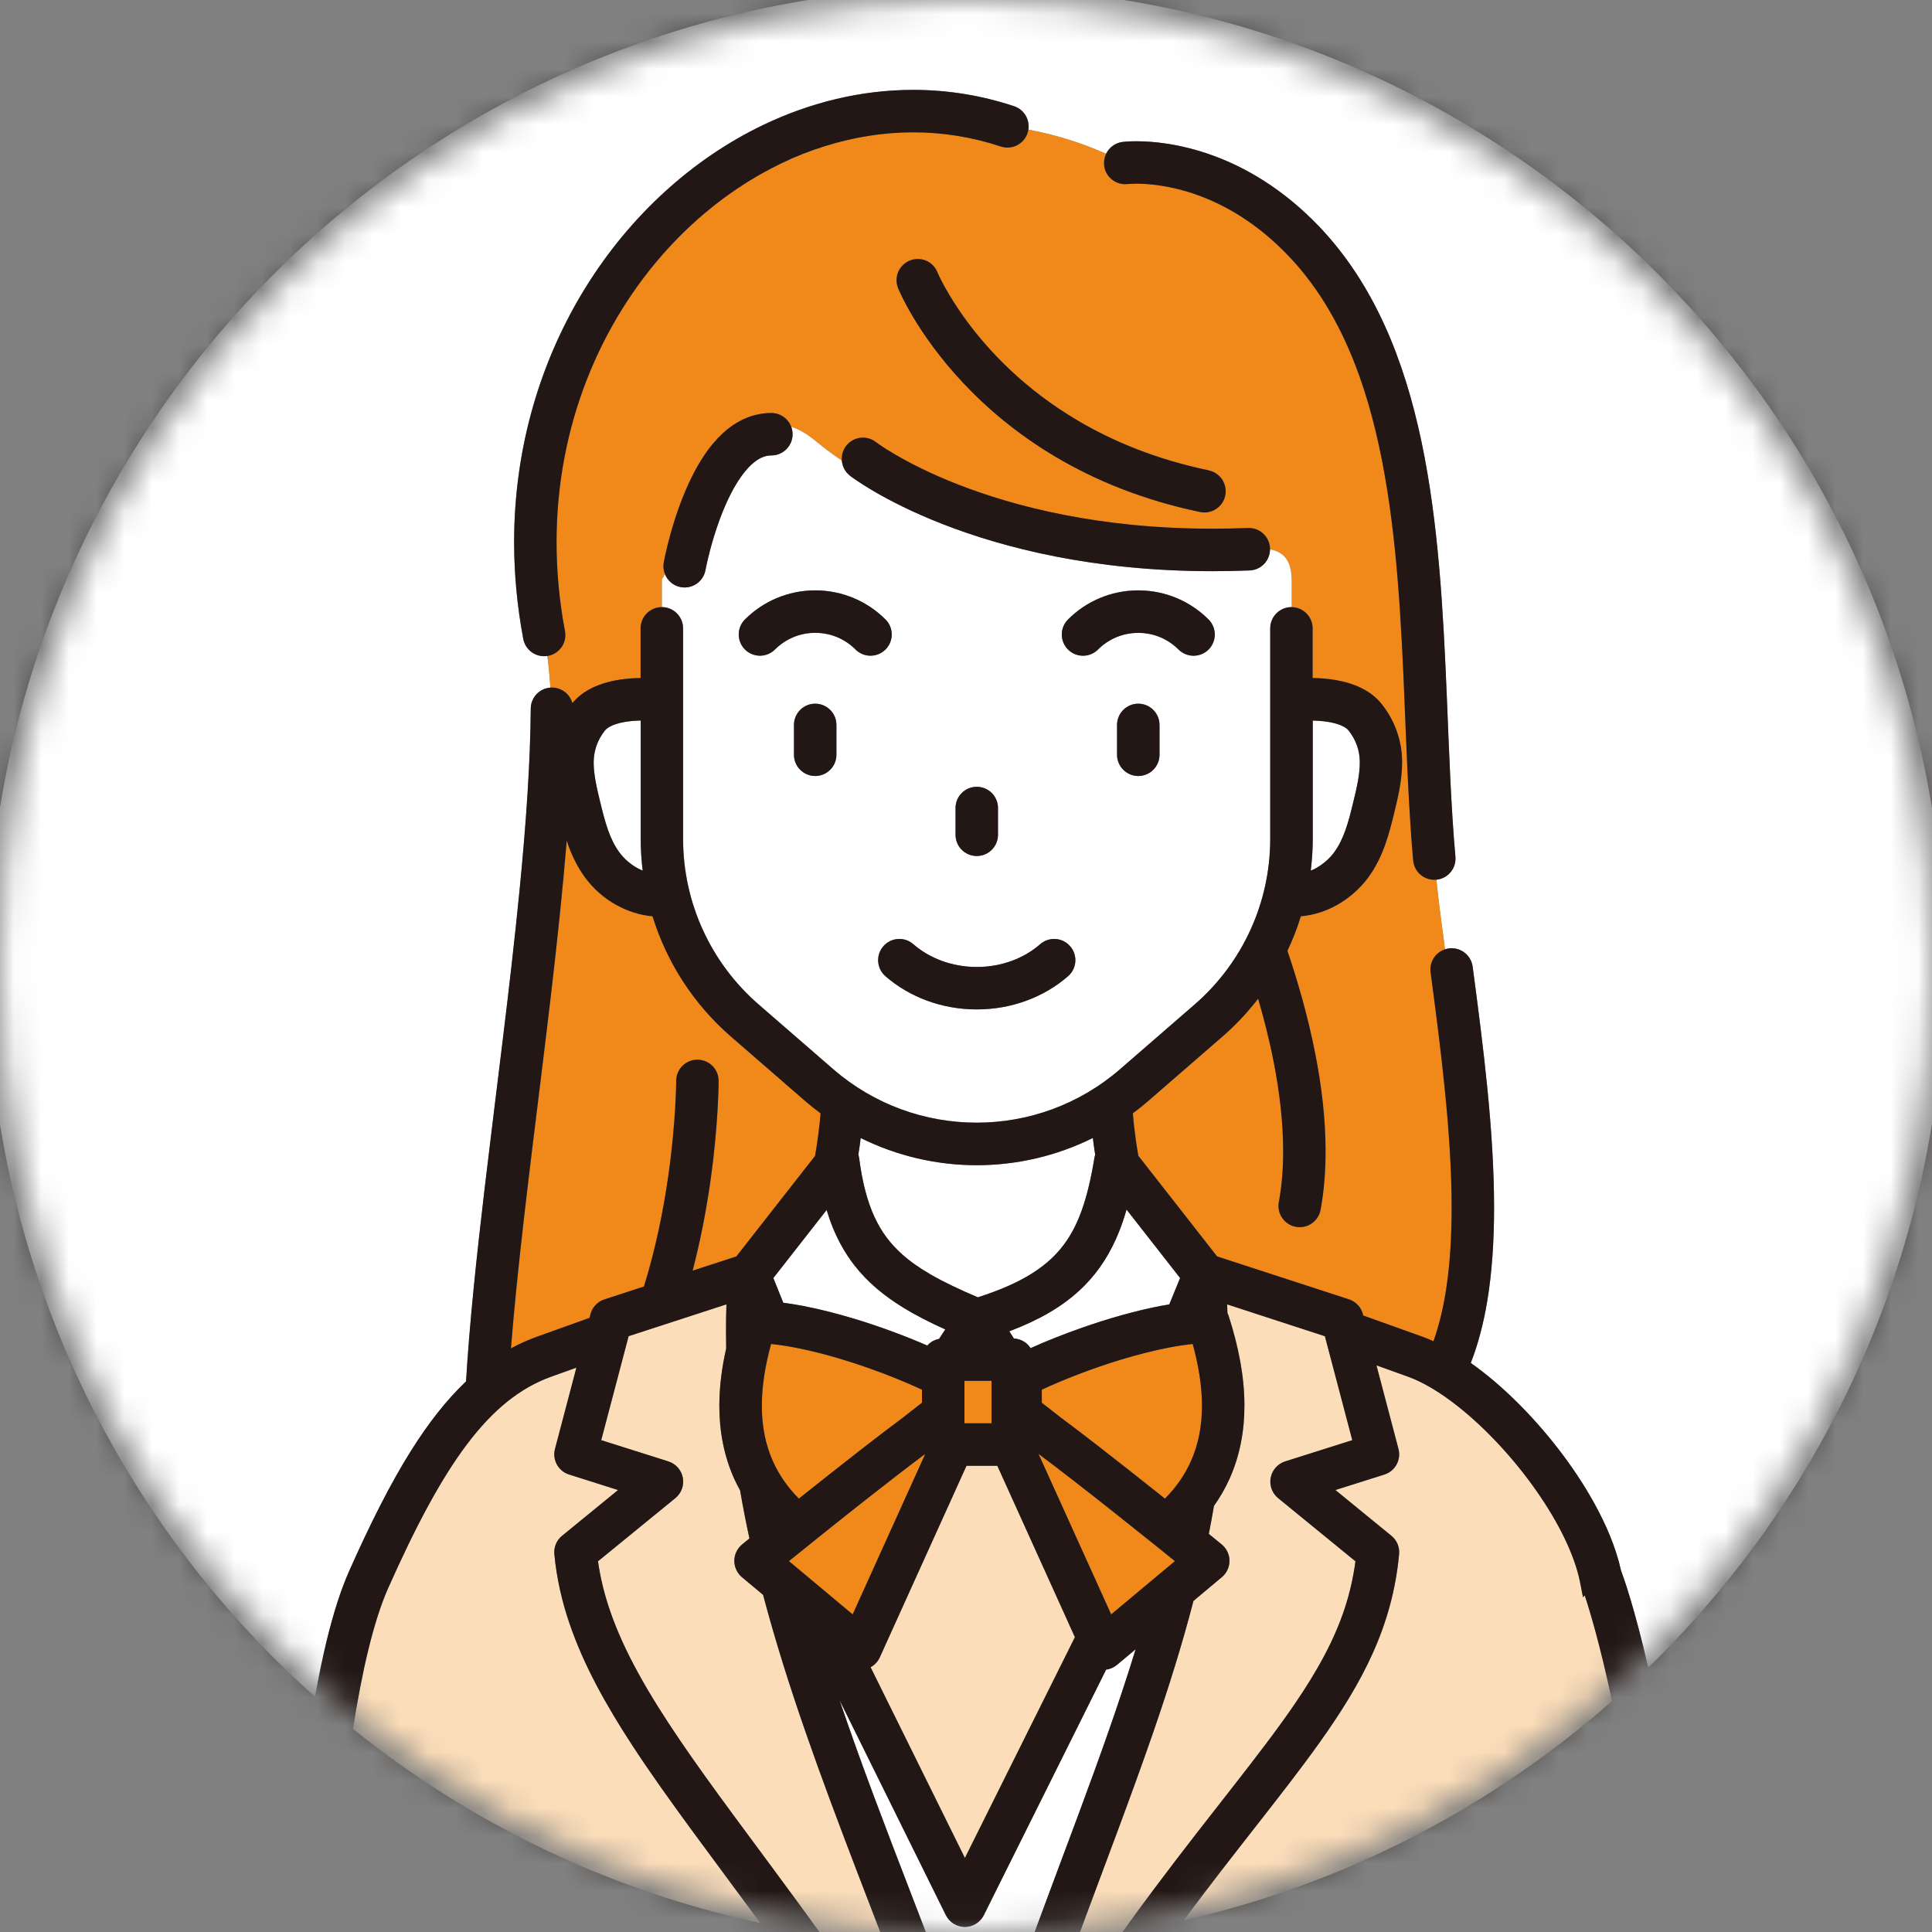 <svg width="70" height="70" viewBox="0 0 70 70" fill="none" xmlns="http://www.w3.org/2000/svg">
<rect x="0" y="0" width="70" height="70" fill="#808080" stroke="none"/>
<mask id="mask0_114_62" style="mask-type:alpha" maskUnits="userSpaceOnUse" x="0" y="0" width="70" height="70">
<circle cx="35" cy="35" r="35" fill="#D9D9D9"/>
</mask>
<g mask="url(#mask0_114_62)">
<g clip-path="url(#clip0_114_62)">
<path d="M27.957 6.097C28.581 5.789 29.224 5.523 29.877 5.3C29.348 5.467 28.827 5.672 28.317 5.916C28.196 5.974 28.076 6.034 27.957 6.097Z" fill="white"/>
<path d="M60.075 9.925C53.656 3.507 44.795 -0.461 35.001 -0.461C25.206 -0.461 16.346 3.507 9.925 9.925C3.507 16.345 -0.462 25.205 -0.462 34.999C-0.462 44.794 3.507 53.654 9.925 60.074C10.409 60.558 10.908 61.026 11.42 61.482C11.55 60.744 11.692 60.05 11.85 59.409C12.085 58.452 12.348 57.613 12.66 56.912C13.414 55.22 14.14 53.768 14.906 52.547C15.525 51.564 16.173 50.731 16.89 50.05C17.017 47.925 17.27 45.553 17.561 43.077C17.983 39.504 18.491 35.72 18.834 32.202C19.063 29.858 19.22 27.632 19.234 25.675C19.237 25.273 19.549 24.944 19.943 24.914C19.916 24.514 19.88 24.13 19.832 23.765C19.422 23.829 19.035 23.558 18.957 23.148C18.732 21.953 18.626 20.779 18.626 19.638C18.626 16.176 19.606 13.008 21.221 10.405C22.838 7.802 25.089 5.755 27.65 4.527C29.357 3.709 31.205 3.256 33.085 3.256C34.302 3.256 35.532 3.446 36.74 3.847C37.102 3.968 37.315 4.332 37.257 4.698C38.225 4.878 39.17 5.167 40.074 5.572C40.184 5.345 40.401 5.177 40.669 5.143C40.697 5.139 40.875 5.118 41.171 5.118C41.732 5.118 42.721 5.194 43.908 5.622C45.095 6.048 46.476 6.828 47.795 8.21C48.798 9.26 49.571 10.474 50.168 11.792C50.766 13.109 51.191 14.528 51.501 16.004C52.121 18.956 52.288 22.137 52.417 25.198C52.501 27.238 52.569 29.224 52.73 31.041C52.768 31.461 52.459 31.833 52.04 31.874C52.125 32.676 52.235 33.521 52.355 34.396C52.399 34.381 52.446 34.37 52.493 34.363C52.914 34.308 53.3 34.603 53.357 35.024C53.738 37.892 54.132 40.952 54.133 43.752C54.133 44.948 54.061 46.097 53.881 47.17C53.748 47.953 53.557 48.695 53.289 49.383C53.846 49.776 54.398 50.245 54.928 50.766C56.009 51.831 57.004 53.108 57.728 54.401C58.196 55.239 58.552 56.083 58.732 56.902C58.828 57.157 59.214 58.228 59.718 60.423C59.838 60.307 59.957 60.192 60.074 60.075C66.492 53.656 70.46 44.796 70.46 35.001C70.46 25.206 66.492 16.346 60.074 9.926L60.075 9.925Z" fill="white"/>
<path d="M52.035 31.874C51.611 31.912 51.238 31.6 51.2 31.176C50.951 28.36 50.925 25.253 50.727 22.208C50.531 19.163 50.16 16.184 49.262 13.653C48.663 11.964 47.837 10.478 46.683 9.271C45.534 8.069 44.374 7.423 43.389 7.068C42.405 6.714 41.593 6.655 41.171 6.655C40.975 6.655 40.864 6.668 40.86 6.669C40.441 6.72 40.057 6.423 40.004 6.003C39.984 5.85 40.012 5.7 40.075 5.571C39.17 5.167 38.225 4.878 37.257 4.698C37.25 4.738 37.242 4.779 37.228 4.82C37.094 5.223 36.66 5.441 36.256 5.307C35.206 4.958 34.143 4.794 33.085 4.794C32.001 4.794 30.923 4.969 29.875 5.297C29.221 5.52 28.58 5.786 27.956 6.094C26.575 6.811 25.289 7.809 24.175 9.031C21.756 11.69 20.163 15.41 20.163 19.638C20.163 20.684 20.261 21.761 20.467 22.864C20.546 23.282 20.27 23.684 19.854 23.762C19.846 23.764 19.839 23.764 19.831 23.765C19.878 24.13 19.915 24.514 19.942 24.914C19.964 24.913 19.985 24.912 20.007 24.912C20.359 24.914 20.653 25.152 20.742 25.474C20.915 25.268 21.12 25.11 21.33 24.99C21.554 24.864 21.786 24.779 22.016 24.718C22.431 24.608 22.844 24.571 23.213 24.564V22.767C23.213 22.342 23.558 21.997 23.982 21.997V20.999C24.017 20.938 24.053 20.872 24.089 20.8C24.038 20.669 24.019 20.524 24.046 20.376C24.049 20.36 24.125 19.945 24.289 19.352C24.454 18.758 24.705 17.989 25.077 17.248C25.325 16.754 25.626 16.273 26.016 15.863C26.24 15.63 26.495 15.421 26.79 15.259C27.128 15.075 27.524 14.959 27.945 14.961C28.274 14.961 28.555 15.17 28.665 15.461C28.942 15.553 29.231 15.716 29.535 15.969C29.843 16.225 30.166 16.464 30.499 16.689C30.485 16.505 30.533 16.313 30.655 16.156C30.915 15.821 31.398 15.758 31.733 16.017L31.737 16.021C31.742 16.026 31.752 16.032 31.765 16.042C31.792 16.061 31.834 16.092 31.894 16.133C32.013 16.214 32.198 16.334 32.447 16.479C32.947 16.769 33.705 17.164 34.723 17.56C36.758 18.354 39.825 19.157 43.923 19.157C44.342 19.157 44.773 19.149 45.213 19.131C45.638 19.113 45.996 19.444 46.012 19.869C46.012 19.883 46.012 19.895 46.012 19.908C46.547 20.003 46.791 20.368 46.791 21.002V22C47.216 22 47.56 22.345 47.56 22.769V24.567C47.828 24.571 48.117 24.591 48.414 24.644C48.754 24.705 49.106 24.804 49.443 24.993C49.667 25.119 49.884 25.287 50.063 25.512C50.546 26.119 50.793 26.847 50.803 27.573V27.577C50.803 27.591 50.803 27.607 50.803 27.626C50.801 28.299 50.648 28.9 50.519 29.44C50.431 29.803 50.335 30.197 50.191 30.6C50.047 31.003 49.852 31.419 49.561 31.811C49.268 32.203 48.886 32.545 48.43 32.798C48.046 33.011 47.606 33.158 47.134 33.2C47.001 33.629 46.84 34.047 46.647 34.453C47.003 35.499 47.387 36.797 47.659 38.197C47.879 39.328 48.03 40.525 48.03 41.715C48.03 42.43 47.975 43.142 47.848 43.835C47.771 44.253 47.369 44.528 46.951 44.451C46.533 44.374 46.258 43.972 46.335 43.554C46.444 42.971 46.493 42.351 46.493 41.713C46.493 40.662 46.36 39.565 46.156 38.514C45.998 37.696 45.797 36.907 45.585 36.187C45.204 36.68 44.775 37.139 44.298 37.554L41.595 39.9C41.416 40.054 41.233 40.199 41.046 40.339C41.072 40.647 41.107 40.963 41.152 41.282C41.179 41.48 41.21 41.679 41.245 41.876L44.098 45.523L48.876 47.079C49.126 47.16 49.316 47.361 49.382 47.615L49.396 47.665L51.539 48.433C51.674 48.48 51.807 48.536 51.94 48.596C52.151 47.996 52.31 47.324 52.416 46.59C52.542 45.717 52.596 44.76 52.596 43.754C52.596 41.096 52.215 38.087 51.834 35.229C51.783 34.856 52.01 34.51 52.356 34.397C52.237 33.522 52.127 32.677 52.041 31.875C52.039 31.875 52.036 31.875 52.035 31.875V31.874ZM44.39 17.951C44.303 18.367 43.896 18.633 43.48 18.546C41.408 18.115 39.682 17.397 38.267 16.561C36.851 15.726 35.745 14.775 34.9 13.875C33.21 12.078 32.563 10.499 32.537 10.438C32.377 10.044 32.567 9.595 32.96 9.435C33.354 9.275 33.801 9.464 33.962 9.856V9.858L33.971 9.877C33.979 9.896 33.993 9.928 34.013 9.97C34.052 10.054 34.115 10.181 34.203 10.343C34.379 10.667 34.657 11.132 35.056 11.668C35.855 12.743 37.133 14.103 39.049 15.233C40.327 15.986 41.888 16.639 43.793 17.036C44.209 17.123 44.475 17.53 44.389 17.947L44.39 17.951Z" fill="#F1881A"/>
<path d="M21.213 31.81C20.922 31.418 20.728 31.001 20.584 30.599C20.566 30.55 20.551 30.502 20.536 30.453C20.391 32.229 20.192 34.088 19.973 35.971C19.546 39.631 19.041 43.374 18.708 46.719C18.634 47.452 18.569 48.164 18.515 48.853C18.816 48.691 19.127 48.549 19.451 48.433L21.361 47.748L21.396 47.613C21.463 47.36 21.653 47.159 21.902 47.078L23.334 46.612C23.765 45.22 24.042 43.823 24.213 42.622C24.494 40.665 24.502 39.227 24.502 39.164C24.502 38.738 24.846 38.394 25.271 38.394C25.696 38.394 26.04 38.738 26.04 39.163C26.04 39.189 26.04 40.672 25.75 42.743C25.61 43.737 25.404 44.867 25.097 46.038L26.682 45.523L29.534 41.879C29.623 41.365 29.691 40.841 29.734 40.34C29.547 40.201 29.363 40.056 29.185 39.901L26.482 37.555C25.134 36.386 24.161 34.87 23.644 33.199C23.172 33.157 22.733 33.009 22.349 32.796C21.893 32.543 21.51 32.202 21.217 31.811L21.213 31.81Z" fill="#F1881A"/>
<path d="M40.005 6.003C40.059 6.423 40.442 6.719 40.861 6.668C40.861 6.668 40.977 6.655 41.172 6.655C41.594 6.655 42.405 6.714 43.39 7.068C44.375 7.423 45.535 8.068 46.684 9.271C47.837 10.478 48.663 11.964 49.263 13.653C50.161 16.184 50.533 19.163 50.728 22.208C50.926 25.253 50.951 28.36 51.202 31.176C51.239 31.6 51.613 31.912 52.036 31.874C52.039 31.874 52.041 31.874 52.043 31.874C52.462 31.833 52.771 31.461 52.733 31.041C52.572 29.223 52.505 27.237 52.42 25.198C52.291 22.137 52.124 18.956 51.504 16.004C51.193 14.528 50.769 13.109 50.17 11.791C49.572 10.476 48.8 9.26 47.798 8.21C46.48 6.829 45.098 6.048 43.911 5.622C42.724 5.196 41.735 5.118 41.173 5.118C40.878 5.118 40.7 5.14 40.671 5.143C40.404 5.177 40.186 5.346 40.077 5.571C40.015 5.702 39.988 5.85 40.007 6.003H40.005Z" fill="#221714"/>
<path d="M20.47 22.866C20.262 21.764 20.166 20.686 20.166 19.64C20.166 15.412 21.759 11.693 24.177 9.032C25.29 7.809 26.577 6.813 27.958 6.095C28.078 6.033 28.197 5.973 28.318 5.915C28.828 5.671 29.349 5.464 29.878 5.299C30.925 4.969 32.004 4.795 33.088 4.795C34.145 4.795 35.208 4.96 36.258 5.308C36.661 5.443 37.097 5.224 37.231 4.821C37.245 4.781 37.253 4.74 37.26 4.699C37.318 4.334 37.106 3.969 36.743 3.849C35.535 3.447 34.305 3.257 33.088 3.257C31.208 3.257 29.361 3.71 27.653 4.528C25.092 5.756 22.84 7.803 21.224 10.406C19.608 13.01 18.629 16.178 18.629 19.64C18.629 20.781 18.735 21.954 18.96 23.149C19.037 23.559 19.425 23.83 19.835 23.767C19.843 23.767 19.85 23.765 19.858 23.764C20.276 23.685 20.55 23.284 20.471 22.866H20.47Z" fill="#221714"/>
<path d="M35.39 42.217C33.949 42.217 32.507 41.887 31.184 41.232C31.174 41.32 31.163 41.407 31.151 41.495C31.134 41.608 31.118 41.722 31.1 41.834C31.113 41.875 31.123 41.917 31.129 41.962C31.245 42.856 31.431 43.545 31.685 44.093C31.94 44.642 32.258 45.062 32.688 45.447C32.974 45.703 33.314 45.941 33.719 46.175C34.196 46.452 34.766 46.721 35.429 47.003C36.253 46.74 36.9 46.451 37.403 46.131C37.961 45.776 38.35 45.394 38.662 44.931C38.87 44.622 39.041 44.275 39.187 43.869C39.383 43.331 39.532 42.69 39.655 41.936C39.661 41.901 39.67 41.867 39.68 41.833C39.648 41.632 39.62 41.43 39.596 41.23C38.273 41.886 36.831 42.217 35.39 42.217Z" fill="white"/>
<path d="M20.649 58.861C20.363 58.027 20.169 57.182 20.087 56.312C20.063 56.056 20.167 55.807 20.367 55.645L22.396 53.987L20.622 53.425C20.23 53.302 20.006 52.893 20.11 52.496L20.886 49.552L19.972 49.88C19.406 50.084 18.887 50.38 18.383 50.782C17.881 51.185 17.397 51.698 16.921 52.33C15.966 53.593 15.047 55.331 14.067 57.538C13.809 58.115 13.565 58.877 13.346 59.776C13.14 60.621 12.954 61.587 12.79 62.641C17.023 66.046 22.05 68.499 27.554 69.675C25.755 67.225 24.176 65.165 22.927 63.255C21.939 61.744 21.155 60.32 20.653 58.86L20.649 58.861Z" fill="#FBDDB9"/>
<path d="M38.946 59.317L36.135 53.106H35.018L31.876 60.048C31.806 60.203 31.689 60.326 31.544 60.405L34.961 67.316L38.947 59.316L38.946 59.317Z" fill="#FBDDB9"/>
<path d="M57.358 57.871C57.32 57.673 57.282 57.479 57.243 57.286C57.146 56.817 56.954 56.278 56.682 55.718C56.411 55.158 56.062 54.574 55.662 54.003C54.862 52.861 53.851 51.77 52.863 50.983C52.207 50.458 51.556 50.07 51.021 49.879L49.873 49.467L50.671 52.495C50.776 52.892 50.55 53.3 50.16 53.424L48.385 53.984L50.415 55.642C50.614 55.805 50.719 56.054 50.694 56.309C50.573 57.601 50.245 58.766 49.747 59.879C49.249 60.991 48.586 62.051 47.792 63.162C46.487 64.986 44.828 66.966 42.885 69.579C48.746 68.249 54.053 65.467 58.415 61.63C57.975 59.576 57.609 58.361 57.422 57.799L57.361 57.87L57.358 57.871Z" fill="#FBDDB9"/>
<path d="M30.179 44.49C30.094 44.283 30.019 44.066 29.95 43.841L28.02 46.307L28.38 47.202C28.615 47.233 28.854 47.27 29.098 47.318C29.709 47.436 30.349 47.6 30.986 47.792C31.895 48.069 32.797 48.404 33.601 48.754C33.611 48.743 33.618 48.73 33.629 48.719C33.738 48.611 33.877 48.537 34.027 48.509L34.248 48.168C33.688 47.914 33.177 47.657 32.713 47.37C32.027 46.949 31.437 46.462 30.963 45.855C30.647 45.451 30.387 44.998 30.179 44.492V44.49Z" fill="white"/>
<path d="M40.538 44.641C40.245 45.374 39.838 46.03 39.282 46.589C38.912 46.962 38.479 47.289 37.98 47.578C37.558 47.822 37.09 48.038 36.568 48.235L36.734 48.495C36.922 48.506 37.103 48.583 37.236 48.716C37.276 48.756 37.308 48.799 37.338 48.845C37.916 48.586 38.552 48.332 39.212 48.102C40.153 47.773 41.137 47.491 42.052 47.315C42.157 47.295 42.26 47.278 42.363 47.261L42.755 46.303L40.815 43.823C40.734 44.105 40.643 44.378 40.537 44.64L40.538 44.641Z" fill="white"/>
<path d="M49.268 27.625C49.268 27.617 49.268 27.604 49.268 27.591V27.595C49.262 27.193 49.134 26.812 48.863 26.469C48.83 26.427 48.777 26.381 48.693 26.333C48.609 26.286 48.496 26.241 48.362 26.206C48.129 26.142 47.838 26.113 47.563 26.107V30.402C47.563 30.787 47.537 31.168 47.491 31.545C47.558 31.518 47.623 31.487 47.687 31.452C47.943 31.311 48.172 31.106 48.331 30.892C48.506 30.655 48.638 30.387 48.746 30.082C48.856 29.776 48.94 29.436 49.028 29.075C49.161 28.536 49.271 28.051 49.268 27.625Z" fill="white"/>
<path d="M21.51 27.625C21.509 28.051 21.618 28.536 21.75 29.076C21.839 29.437 21.923 29.778 22.033 30.083C22.141 30.388 22.273 30.657 22.448 30.893C22.607 31.106 22.836 31.311 23.092 31.453C23.156 31.488 23.221 31.52 23.286 31.547C23.24 31.17 23.214 30.787 23.214 30.403V26.107C23.018 26.111 22.814 26.127 22.628 26.16C22.404 26.198 22.21 26.263 22.086 26.335C22.002 26.382 21.949 26.428 21.916 26.47C21.645 26.814 21.517 27.195 21.51 27.596V27.592C21.51 27.606 21.51 27.617 21.51 27.626V27.625Z" fill="white"/>
<path d="M46.794 21C46.794 20.366 46.55 20.002 46.015 19.907C46.011 20.314 45.69 20.65 45.279 20.668C44.817 20.687 44.365 20.695 43.926 20.695C39.624 20.695 36.361 19.85 34.166 18.994C31.971 18.138 30.843 17.274 30.795 17.236C30.617 17.099 30.518 16.898 30.502 16.69C30.168 16.467 29.846 16.226 29.538 15.97C29.234 15.718 28.945 15.553 28.668 15.463C28.699 15.547 28.717 15.636 28.717 15.731C28.717 16.156 28.372 16.5 27.948 16.5C27.823 16.5 27.716 16.526 27.596 16.578C27.478 16.631 27.353 16.715 27.223 16.836C26.963 17.074 26.7 17.457 26.477 17.894C26.328 18.184 26.196 18.497 26.082 18.804C25.93 19.214 25.814 19.611 25.728 19.931C25.616 20.357 25.563 20.646 25.561 20.653C25.485 21.071 25.085 21.348 24.667 21.272C24.397 21.223 24.187 21.037 24.092 20.8C24.055 20.872 24.02 20.938 23.985 20.999V21.997C24.41 21.997 24.754 22.342 24.754 22.767V30.399C24.754 32.699 25.753 34.886 27.489 36.391L30.191 38.737C31.684 40.031 33.535 40.677 35.391 40.677C37.247 40.677 39.098 40.031 40.59 38.737L43.292 36.391C45.029 34.886 46.027 32.699 46.027 30.399V22.767C46.027 22.342 46.372 21.997 46.797 21.997V20.999L46.794 21ZM34.621 29.276C34.621 28.851 34.965 28.507 35.39 28.507C35.815 28.507 36.159 28.851 36.159 29.276V30.246C36.159 30.671 35.815 31.015 35.39 31.015C34.965 31.015 34.621 30.671 34.621 30.246V29.276ZM30.305 27.347C30.305 27.771 29.961 28.116 29.536 28.116C29.112 28.116 28.767 27.771 28.767 27.347V26.265C28.767 25.841 29.112 25.496 29.536 25.496C29.961 25.496 30.305 25.841 30.305 26.265V27.347ZM30.995 23.532C30.622 23.159 30.11 22.93 29.536 22.93C28.964 22.93 28.454 23.159 28.078 23.533C27.778 23.833 27.291 23.833 26.99 23.533C26.69 23.233 26.69 22.746 26.99 22.445C27.64 21.794 28.544 21.391 29.536 21.391C30.528 21.391 31.434 21.794 32.083 22.447C32.382 22.748 32.382 23.235 32.081 23.535C31.78 23.834 31.293 23.834 30.993 23.533L30.995 23.532ZM38.699 35.368C37.835 36.121 36.665 36.573 35.389 36.573C34.112 36.573 32.941 36.121 32.078 35.368C31.758 35.089 31.726 34.603 32.005 34.283C32.285 33.963 32.77 33.93 33.091 34.21C33.662 34.711 34.476 35.035 35.389 35.035C36.302 35.035 37.116 34.709 37.687 34.21C38.007 33.93 38.493 33.963 38.772 34.283C39.052 34.603 39.019 35.089 38.699 35.368ZM42.01 27.347C42.01 27.771 41.666 28.116 41.241 28.116C40.817 28.116 40.472 27.771 40.472 27.347V26.265C40.472 25.841 40.817 25.496 41.241 25.496C41.666 25.496 42.01 25.841 42.01 26.265V27.347ZM43.788 23.532C43.488 23.832 43.001 23.832 42.7 23.532C42.324 23.157 41.812 22.928 41.241 22.928C40.667 22.928 40.157 23.157 39.783 23.53C39.483 23.832 38.996 23.832 38.695 23.532C38.394 23.232 38.394 22.745 38.693 22.444C39.342 21.791 40.248 21.388 41.24 21.388C42.23 21.388 43.136 21.791 43.786 22.442C44.086 22.742 44.086 23.229 43.786 23.53L43.788 23.532Z" fill="white"/>
<path d="M35.39 31.015C35.815 31.015 36.159 30.67 36.159 30.246V29.276C36.159 28.851 35.815 28.507 35.39 28.507C34.965 28.507 34.621 28.851 34.621 29.276V30.246C34.621 30.67 34.965 31.015 35.39 31.015Z" fill="#221714"/>
<path d="M37.688 34.21C37.117 34.711 36.303 35.036 35.39 35.035C34.477 35.035 33.663 34.709 33.092 34.21C32.772 33.93 32.286 33.963 32.007 34.283C31.727 34.603 31.76 35.089 32.08 35.368C32.944 36.121 34.114 36.573 35.39 36.573C36.667 36.573 37.836 36.121 38.7 35.368C39.02 35.089 39.053 34.603 38.773 34.283C38.494 33.963 38.008 33.93 37.688 34.21Z" fill="#221714"/>
<path d="M29.536 25.496C29.112 25.496 28.767 25.841 28.767 26.265V27.347C28.767 27.771 29.112 28.116 29.536 28.116C29.961 28.116 30.305 27.771 30.305 27.347V26.265C30.305 25.841 29.961 25.496 29.536 25.496Z" fill="#221714"/>
<path d="M41.242 25.496C40.818 25.496 40.473 25.841 40.473 26.265V27.347C40.473 27.771 40.818 28.116 41.242 28.116C41.667 28.116 42.012 27.771 42.012 27.347V26.265C42.012 25.841 41.667 25.496 41.242 25.496Z" fill="#221714"/>
<path d="M32.084 22.445C31.436 21.793 30.529 21.39 29.538 21.39C28.547 21.39 27.641 21.793 26.991 22.444C26.691 22.744 26.691 23.231 26.991 23.532C27.291 23.832 27.778 23.832 28.079 23.532C28.455 23.157 28.966 22.928 29.538 22.928C30.111 22.928 30.622 23.157 30.996 23.53C31.296 23.832 31.783 23.832 32.084 23.532C32.385 23.232 32.385 22.745 32.085 22.444L32.084 22.445Z" fill="#221714"/>
<path d="M41.242 21.391C40.251 21.391 39.345 21.794 38.696 22.447C38.396 22.748 38.398 23.235 38.697 23.535C38.999 23.834 39.486 23.834 39.785 23.533C40.159 23.16 40.67 22.931 41.244 22.931C41.816 22.931 42.326 23.16 42.702 23.535C43.002 23.834 43.489 23.834 43.79 23.535C44.09 23.235 44.09 22.748 43.79 22.447C43.14 21.795 42.236 21.392 41.244 21.392L41.242 21.391Z" fill="#221714"/>
<path d="M41.148 59.757L40.472 60.322C40.358 60.417 40.221 60.477 40.078 60.495L35.648 69.39C35.517 69.652 35.25 69.816 34.959 69.816C34.667 69.816 34.4 69.649 34.271 69.387L30.419 61.597C30.615 62.171 30.815 62.749 31.024 63.333C31.841 65.608 32.761 67.956 33.711 70.436C34.139 70.451 34.569 70.462 35.002 70.462C35.792 70.462 36.574 70.433 37.35 70.383C37.95 68.747 38.532 67.209 39.079 65.737C39.856 63.642 40.56 61.682 41.149 59.757H41.148Z" fill="white"/>
<path d="M48.724 58.267C48.903 57.723 49.031 57.163 49.112 56.567L46.309 54.277C46.091 54.098 45.988 53.815 46.041 53.536C46.094 53.26 46.296 53.033 46.565 52.948L48.997 52.178L48.004 48.411L44.463 47.258C44.467 47.361 44.47 47.464 44.473 47.567C44.486 47.597 44.5 47.626 44.511 47.657C44.862 48.742 45.089 49.841 45.089 50.929C45.089 51.837 44.928 52.739 44.545 53.587C44.394 53.923 44.205 54.249 43.984 54.562C43.927 54.901 43.865 55.24 43.798 55.575C44.092 55.813 44.264 55.954 44.265 55.955C44.441 56.099 44.546 56.319 44.547 56.547C44.547 56.775 44.447 56.995 44.272 57.141L43.242 58.002C42.834 59.575 42.346 61.133 41.796 62.729C40.981 65.094 40.039 67.54 39.045 70.228C39.589 70.166 40.129 70.093 40.666 70.007C41.074 69.438 41.472 68.896 41.858 68.382C43.938 65.605 45.668 63.56 46.908 61.743C47.735 60.531 48.343 59.427 48.726 58.266L48.724 58.267Z" fill="#FBDDB9"/>
<path d="M27.649 57.785L26.881 57.144C26.706 56.997 26.605 56.777 26.606 56.55C26.606 56.322 26.712 56.103 26.888 55.958C26.888 55.958 26.986 55.878 27.154 55.741C27.028 55.162 26.915 54.582 26.815 53.999C26.74 53.863 26.67 53.728 26.607 53.589C26.223 52.74 26.063 51.838 26.063 50.932C26.063 50.241 26.155 49.548 26.311 48.856C26.307 48.643 26.305 48.429 26.305 48.214C26.305 47.898 26.31 47.579 26.32 47.259L22.776 48.412L21.783 52.18L24.215 52.949C24.484 53.034 24.686 53.261 24.739 53.538C24.792 53.815 24.689 54.099 24.471 54.279L21.666 56.569C21.75 57.169 21.897 57.762 22.103 58.362C22.355 59.094 22.696 59.839 23.121 60.614C23.969 62.163 25.15 63.833 26.576 65.769C27.532 67.069 28.599 68.488 29.742 70.074C30.494 70.185 31.255 70.273 32.022 70.337C31.697 69.493 31.377 68.661 31.062 67.841C29.733 64.366 28.519 61.082 27.648 57.785H27.649Z" fill="#FBDDB9"/>
<path d="M32.703 51.371L33.405 50.822V50.351C32.819 50.078 32.138 49.802 31.431 49.555C30.548 49.245 29.626 48.983 28.808 48.826C28.498 48.767 28.205 48.723 27.938 48.696C27.725 49.473 27.602 50.226 27.603 50.93C27.603 51.659 27.729 52.332 28.01 52.956C28.223 53.425 28.523 53.871 28.945 54.297C29.668 53.719 30.499 53.06 31.298 52.442C31.79 52.06 32.267 51.695 32.703 51.371Z" fill="#F1881A"/>
<path d="M33.508 52.714C33.508 52.714 33.502 52.703 33.499 52.697C32.856 53.178 32.117 53.751 31.388 54.325C30.307 55.175 29.254 56.022 28.585 56.563L30.893 58.493L33.508 52.714Z" fill="#F1881A"/>
<path d="M43.55 50.93C43.55 50.228 43.428 49.475 43.215 48.696C42.947 48.723 42.653 48.767 42.346 48.826C41.801 48.931 41.209 49.083 40.613 49.263C39.601 49.57 38.58 49.964 37.748 50.351V50.822L38.456 51.375C38.483 51.396 38.509 51.415 38.537 51.435C39.3 52.005 40.188 52.697 41.036 53.365C41.443 53.686 41.84 54.002 42.209 54.296C42.63 53.871 42.931 53.424 43.143 52.954C43.424 52.33 43.55 51.657 43.55 50.929V50.93Z" fill="#F1881A"/>
<path d="M42.568 56.562C42.368 56.4 42.135 56.212 41.877 56.005C41.04 55.333 39.944 54.459 38.91 53.657C38.462 53.31 38.026 52.976 37.629 52.678L40.262 58.494L42.569 56.563L42.568 56.562Z" fill="#F1881A"/>
<path d="M35.925 50.031H34.944V51.569H35.925V50.031Z" fill="#F1881A"/>
<path d="M30.795 17.236C30.844 17.272 31.971 18.138 34.166 18.994C36.361 19.85 39.625 20.695 43.926 20.695C44.365 20.695 44.817 20.687 45.279 20.668C45.69 20.652 46.011 20.315 46.015 19.907C46.015 19.893 46.015 19.881 46.015 19.868C45.999 19.443 45.641 19.113 45.216 19.13C44.775 19.147 44.345 19.155 43.926 19.155C39.826 19.155 36.76 18.352 34.725 17.559C33.708 17.163 32.95 16.768 32.45 16.477C32.201 16.332 32.016 16.213 31.897 16.131C31.837 16.091 31.794 16.061 31.768 16.041C31.754 16.031 31.745 16.024 31.739 16.02L31.735 16.016C31.4 15.757 30.917 15.819 30.658 16.154C30.536 16.313 30.487 16.503 30.502 16.688C30.52 16.895 30.617 17.096 30.795 17.233V17.236Z" fill="#221714"/>
<path d="M24.667 21.273C25.085 21.349 25.485 21.072 25.561 20.654C25.561 20.649 25.616 20.359 25.728 19.933C25.812 19.613 25.93 19.215 26.082 18.805C26.196 18.499 26.328 18.185 26.477 17.895C26.7 17.458 26.963 17.076 27.223 16.837C27.353 16.716 27.478 16.632 27.596 16.579C27.714 16.526 27.823 16.502 27.948 16.502C28.372 16.502 28.717 16.157 28.717 15.733C28.717 15.638 28.699 15.548 28.668 15.464C28.559 15.172 28.279 14.963 27.948 14.963C27.527 14.963 27.131 15.077 26.793 15.262C26.496 15.423 26.241 15.632 26.018 15.866C25.628 16.275 25.328 16.757 25.08 17.251C24.709 17.991 24.457 18.761 24.291 19.355C24.127 19.948 24.051 20.363 24.049 20.379C24.021 20.527 24.039 20.672 24.092 20.802C24.187 21.04 24.397 21.224 24.667 21.274V21.273Z" fill="#221714"/>
<path d="M43.794 17.042C41.888 16.644 40.327 15.992 39.05 15.239C37.135 14.109 35.857 12.748 35.058 11.674C34.659 11.136 34.381 10.672 34.204 10.348C34.116 10.185 34.054 10.058 34.014 9.975C33.994 9.933 33.98 9.902 33.972 9.883L33.964 9.864V9.861C33.804 9.469 33.356 9.28 32.963 9.441C32.57 9.601 32.38 10.05 32.54 10.443C32.566 10.504 33.213 12.083 34.903 13.881C35.748 14.779 36.854 15.731 38.27 16.567C39.687 17.403 41.411 18.12 43.482 18.552C43.899 18.639 44.306 18.371 44.393 17.956C44.48 17.541 44.212 17.133 43.797 17.046L43.794 17.042Z" fill="#221714"/>
<path d="M72 34.999C72 24.784 67.857 15.529 61.163 8.837C54.47 2.143 45.215 -2 34.999 -2C24.784 -2 15.529 2.143 8.837 8.837C2.143 15.53 -2 24.785 -2 34.999C-2 45.215 2.143 54.47 8.837 61.162C15.53 67.857 24.785 72 34.999 71.999C45.215 71.999 54.47 67.856 61.162 61.162C67.857 54.468 71.999 45.213 71.999 34.999H72ZM12.787 62.641C12.953 61.587 13.137 60.621 13.344 59.775C13.563 58.877 13.807 58.115 14.064 57.538C15.046 55.333 15.964 53.593 16.918 52.33C17.394 51.698 17.879 51.185 18.381 50.782C18.884 50.379 19.402 50.084 19.969 49.88L20.884 49.552L20.108 52.496C20.003 52.893 20.228 53.302 20.619 53.425L22.393 53.987L20.364 55.645C20.165 55.807 20.06 56.057 20.085 56.312C20.166 57.181 20.36 58.028 20.646 58.861C21.148 60.321 21.932 61.744 22.92 63.257C24.169 65.167 25.75 67.226 27.547 69.676C22.044 68.5 17.016 66.047 12.783 62.642L12.787 62.641ZM21.916 26.469C21.949 26.427 22.002 26.381 22.086 26.333C22.21 26.261 22.404 26.198 22.628 26.158C22.814 26.126 23.018 26.109 23.214 26.105V30.402C23.214 30.787 23.24 31.168 23.286 31.545C23.22 31.518 23.156 31.487 23.092 31.452C22.836 31.311 22.607 31.106 22.448 30.892C22.273 30.655 22.141 30.387 22.033 30.081C21.923 29.776 21.839 29.436 21.75 29.075C21.617 28.536 21.508 28.051 21.51 27.625C21.51 27.617 21.51 27.604 21.51 27.591V27.595C21.517 27.193 21.645 26.812 21.916 26.469ZM22.346 32.796C22.73 33.009 23.169 33.157 23.642 33.199C24.159 34.87 25.131 36.384 26.48 37.555L29.182 39.901C29.361 40.056 29.546 40.201 29.732 40.34C29.688 40.841 29.62 41.365 29.531 41.879L26.679 45.523L25.095 46.038C25.401 44.867 25.607 43.737 25.747 42.743C26.036 40.671 26.037 39.187 26.037 39.163C26.037 38.738 25.693 38.394 25.268 38.394C24.844 38.394 24.499 38.738 24.499 39.163C24.499 39.228 24.491 40.666 24.21 42.624C24.039 43.824 23.762 45.221 23.331 46.613L21.9 47.079C21.65 47.16 21.46 47.361 21.394 47.615L21.358 47.749L19.448 48.434C19.125 48.549 18.813 48.692 18.512 48.855C18.567 48.165 18.632 47.453 18.705 46.721C19.039 43.375 19.543 39.632 19.971 35.972C20.19 34.09 20.388 32.232 20.534 30.455C20.55 30.503 20.565 30.551 20.581 30.6C20.725 31.003 20.92 31.419 21.211 31.811C21.504 32.203 21.886 32.545 22.342 32.797L22.346 32.796ZM31.388 54.323C32.117 53.751 32.857 53.177 33.499 52.695C33.502 52.701 33.504 52.706 33.508 52.713L30.893 58.492L28.585 56.562C29.254 56.02 30.307 55.174 31.388 54.323ZM28.01 52.956C27.729 52.332 27.603 51.659 27.603 50.93C27.603 50.227 27.725 49.474 27.938 48.696C28.207 48.723 28.5 48.766 28.808 48.826C29.624 48.983 30.548 49.245 31.431 49.555C32.138 49.801 32.819 50.078 33.405 50.351V50.822L32.703 51.371C32.267 51.695 31.79 52.06 31.298 52.441C30.499 53.062 29.668 53.719 28.945 54.297C28.523 53.873 28.222 53.425 28.01 52.956ZM31.876 60.05L35.018 53.108H36.135L38.946 59.318L34.96 67.318L31.543 60.408C31.688 60.329 31.805 60.206 31.875 60.051L31.876 60.05ZM34.944 51.569V50.031H35.925V51.569H34.944ZM37.629 52.678C38.026 52.975 38.463 53.31 38.91 53.657C39.944 54.459 41.04 55.333 41.877 56.005C42.135 56.213 42.368 56.401 42.568 56.562L40.26 58.492L37.627 52.676L37.629 52.678ZM42.207 54.297C41.838 54.003 41.442 53.687 41.035 53.367C40.187 52.698 39.298 52.006 38.536 51.436C38.509 51.416 38.482 51.397 38.455 51.377L37.746 50.823V50.352C38.577 49.966 39.6 49.571 40.612 49.264C41.207 49.084 41.799 48.932 42.344 48.827C42.653 48.768 42.946 48.724 43.214 48.697C43.427 49.474 43.55 50.227 43.549 50.932C43.549 51.66 43.423 52.333 43.142 52.957C42.929 53.426 42.629 53.873 42.207 54.299V54.297ZM42.364 47.262C42.261 47.279 42.158 47.296 42.054 47.316C41.138 47.492 40.154 47.773 39.213 48.103C38.554 48.334 37.917 48.587 37.34 48.846C37.31 48.8 37.277 48.757 37.238 48.718C37.105 48.585 36.923 48.507 36.736 48.496L36.569 48.236C37.091 48.039 37.559 47.822 37.981 47.579C38.479 47.292 38.913 46.963 39.284 46.59C39.84 46.031 40.245 45.375 40.54 44.642C40.646 44.38 40.736 44.108 40.818 43.825L42.758 46.306L42.366 47.263L42.364 47.262ZM39.655 41.937C39.532 42.691 39.383 43.332 39.187 43.87C39.041 44.275 38.868 44.623 38.662 44.933C38.35 45.395 37.961 45.778 37.403 46.132C36.899 46.451 36.253 46.741 35.429 47.004C34.766 46.723 34.196 46.453 33.719 46.177C33.314 45.943 32.975 45.705 32.688 45.448C32.258 45.063 31.94 44.644 31.685 44.094C31.431 43.545 31.245 42.857 31.129 41.963C31.123 41.919 31.113 41.877 31.1 41.835C31.118 41.723 31.136 41.609 31.151 41.496C31.163 41.408 31.174 41.32 31.184 41.233C32.507 41.888 33.949 42.219 35.39 42.218C36.831 42.218 38.273 41.888 39.596 41.232C39.621 41.432 39.648 41.633 39.68 41.834C39.669 41.868 39.661 41.902 39.655 41.937ZM32.713 47.369C33.177 47.654 33.688 47.913 34.248 48.167L34.027 48.507C33.877 48.537 33.738 48.609 33.629 48.718C33.618 48.728 33.61 48.742 33.601 48.753C32.799 48.403 31.895 48.068 30.986 47.791C30.347 47.597 29.709 47.433 29.098 47.316C28.852 47.269 28.614 47.232 28.38 47.201L28.02 46.306L29.95 43.839C30.018 44.064 30.094 44.281 30.179 44.489C30.387 44.995 30.649 45.448 30.963 45.852C31.437 46.459 32.027 46.946 32.713 47.368V47.369ZM29.742 70.074C28.597 68.488 27.532 67.069 26.576 65.769C25.15 63.833 23.969 62.163 23.121 60.614C22.696 59.839 22.355 59.096 22.103 58.362C21.897 57.762 21.752 57.169 21.666 56.568L24.471 54.278C24.689 54.099 24.792 53.816 24.739 53.538C24.686 53.261 24.484 53.034 24.215 52.949L21.783 52.18L22.776 48.412L26.32 47.259C26.31 47.579 26.305 47.897 26.305 48.214C26.305 48.429 26.307 48.643 26.311 48.856C26.155 49.548 26.063 50.242 26.063 50.932C26.063 51.839 26.223 52.741 26.607 53.589C26.67 53.728 26.74 53.865 26.815 53.999C26.915 54.582 27.028 55.163 27.154 55.741C26.984 55.878 26.888 55.958 26.888 55.958C26.712 56.102 26.607 56.321 26.606 56.549C26.606 56.777 26.706 56.997 26.881 57.144L27.649 57.785C28.52 61.082 29.734 64.366 31.064 67.841C31.378 68.661 31.699 69.493 32.023 70.337C31.256 70.273 30.495 70.186 29.744 70.074H29.742ZM34.999 70.462C34.567 70.462 34.136 70.451 33.708 70.436C32.758 67.954 31.838 65.608 31.022 63.333C30.813 62.749 30.611 62.173 30.417 61.597L34.268 69.387C34.397 69.649 34.664 69.814 34.956 69.816C35.248 69.816 35.515 69.65 35.645 69.39L40.076 60.494C40.218 60.475 40.355 60.417 40.469 60.322L41.145 59.756C40.556 61.68 39.852 63.642 39.075 65.736C38.528 67.208 37.947 68.747 37.346 70.383C36.57 70.433 35.788 70.462 34.998 70.462H34.999ZM40.665 70.01C40.129 70.095 39.587 70.17 39.043 70.231C40.038 67.542 40.979 65.096 41.795 62.731C42.344 61.136 42.834 59.576 43.241 58.005L44.27 57.144C44.446 56.997 44.547 56.777 44.546 56.549C44.546 56.321 44.44 56.103 44.264 55.958C44.264 55.958 44.09 55.815 43.797 55.578C43.864 55.242 43.926 54.904 43.983 54.565C44.204 54.251 44.393 53.924 44.543 53.589C44.927 52.74 45.087 51.838 45.087 50.932C45.087 49.844 44.861 48.745 44.509 47.659C44.498 47.628 44.486 47.598 44.471 47.57C44.469 47.467 44.466 47.364 44.462 47.261L48.003 48.414L48.996 52.181L46.563 52.95C46.295 53.036 46.093 53.262 46.04 53.539C45.987 53.816 46.09 54.101 46.308 54.28L49.111 56.57C49.031 57.165 48.902 57.726 48.723 58.27C48.34 59.432 47.733 60.535 46.905 61.747C45.665 63.563 43.935 65.608 41.856 68.386C41.47 68.901 41.073 69.443 40.663 70.011L40.665 70.01ZM42.883 69.581C44.825 66.968 46.486 64.989 47.79 63.164C48.583 62.052 49.247 60.994 49.745 59.881C50.242 58.769 50.571 57.603 50.691 56.312C50.716 56.056 50.611 55.807 50.412 55.645L48.383 53.987L50.157 53.426C50.549 53.303 50.773 52.895 50.668 52.497L49.871 49.469L51.018 49.882C51.554 50.072 52.204 50.459 52.861 50.986C53.85 51.773 54.859 52.863 55.659 54.006C56.06 54.577 56.408 55.16 56.68 55.721C56.951 56.281 57.144 56.819 57.24 57.289C57.279 57.48 57.317 57.675 57.355 57.873L57.416 57.803C57.603 58.366 57.97 59.58 58.409 61.634C54.048 65.471 48.741 68.253 42.88 69.582L42.883 69.581ZM59.718 60.422C59.214 58.227 58.828 57.157 58.732 56.902C58.552 56.081 58.196 55.239 57.728 54.401C57.004 53.108 56.009 51.831 54.928 50.766C54.398 50.245 53.847 49.776 53.289 49.382C53.558 48.694 53.749 47.952 53.881 47.17C54.061 46.098 54.133 44.947 54.133 43.752C54.133 40.952 53.738 37.89 53.357 35.024C53.302 34.603 52.914 34.307 52.493 34.363C52.446 34.37 52.398 34.381 52.355 34.396C52.01 34.51 51.783 34.854 51.832 35.227C52.214 38.086 52.595 41.095 52.595 43.752C52.595 44.76 52.541 45.715 52.414 46.589C52.309 47.323 52.15 47.995 51.938 48.594C51.805 48.534 51.671 48.479 51.538 48.431L49.395 47.663L49.381 47.613C49.315 47.36 49.124 47.159 48.875 47.077L44.097 45.521L41.244 41.875C41.21 41.678 41.179 41.479 41.15 41.281C41.105 40.963 41.07 40.646 41.044 40.338C41.232 40.198 41.416 40.053 41.594 39.898L44.296 37.553C44.775 37.137 45.204 36.678 45.584 36.185C45.795 36.907 45.996 37.695 46.155 38.513C46.358 39.563 46.491 40.659 46.491 41.712C46.491 42.348 46.443 42.969 46.334 43.553C46.257 43.971 46.532 44.372 46.95 44.45C47.368 44.527 47.769 44.252 47.847 43.834C47.975 43.14 48.028 42.428 48.028 41.713C48.028 40.523 47.879 39.327 47.658 38.196C47.384 36.795 47.001 35.497 46.646 34.451C46.837 34.047 47 33.628 47.133 33.199C47.605 33.157 48.045 33.009 48.429 32.796C48.884 32.542 49.267 32.202 49.56 31.811C49.852 31.418 50.046 31.001 50.19 30.598C50.333 30.195 50.428 29.802 50.518 29.439C50.648 28.897 50.8 28.296 50.801 27.623C50.801 27.604 50.801 27.588 50.801 27.575V27.57C50.792 26.845 50.545 26.116 50.062 25.51C49.883 25.285 49.666 25.116 49.442 24.99C49.105 24.802 48.753 24.703 48.412 24.642C48.115 24.589 47.826 24.57 47.559 24.564V22.767C47.559 22.342 47.214 21.997 46.79 21.997C46.365 21.997 46.021 22.342 46.021 22.767V30.399C46.021 32.699 45.022 34.885 43.286 36.391L40.583 38.737C39.091 40.031 37.239 40.677 35.385 40.677C33.529 40.677 31.678 40.031 30.185 38.737L27.482 36.391C25.746 34.885 24.747 32.699 24.747 30.399V22.767C24.747 22.342 24.403 21.997 23.978 21.997C23.553 21.997 23.209 22.342 23.209 22.767V24.564C22.84 24.571 22.427 24.606 22.012 24.717C21.783 24.78 21.551 24.864 21.326 24.99C21.116 25.108 20.911 25.267 20.738 25.474C20.649 25.152 20.355 24.914 20.003 24.911C19.981 24.911 19.96 24.911 19.938 24.914C19.543 24.944 19.231 25.272 19.229 25.675C19.215 27.631 19.058 29.858 18.828 32.202C18.484 35.72 17.978 39.503 17.556 43.077C17.264 45.553 17.012 47.925 16.884 50.05C16.168 50.731 15.52 51.564 14.901 52.547C14.133 53.768 13.407 55.22 12.654 56.912C12.342 57.613 12.079 58.451 11.844 59.409C11.688 60.05 11.546 60.744 11.414 61.482C10.903 61.026 10.404 60.558 9.919 60.074C3.501 53.654 -0.467 44.794 -0.467 34.999C-0.467 25.204 3.501 16.344 9.919 9.925C16.344 3.507 25.204 -0.462 34.999 -0.462C44.794 -0.462 53.654 3.507 60.074 9.925C66.492 16.344 70.46 25.204 70.46 34.999C70.46 44.794 66.492 53.654 60.074 60.074C59.956 60.191 59.837 60.306 59.718 60.421V60.422ZM48.746 30.081C48.638 30.387 48.506 30.655 48.331 30.892C48.172 31.104 47.943 31.309 47.687 31.452C47.623 31.487 47.558 31.518 47.491 31.545C47.537 31.168 47.563 30.786 47.563 30.402V26.107C47.839 26.113 48.127 26.142 48.362 26.206C48.495 26.241 48.609 26.287 48.693 26.333C48.777 26.381 48.83 26.427 48.863 26.469C49.134 26.812 49.262 27.195 49.268 27.595V27.591C49.268 27.604 49.268 27.615 49.268 27.625C49.27 28.051 49.161 28.536 49.028 29.076C48.94 29.437 48.856 29.778 48.746 30.083V30.081Z" fill="#221714"/>
</g>
</g>
<defs>
<clipPath id="clip0_114_62">
<rect width="74" height="74" fill="white" transform="translate(-2 -2)"/>
</clipPath>
</defs>
</svg>
